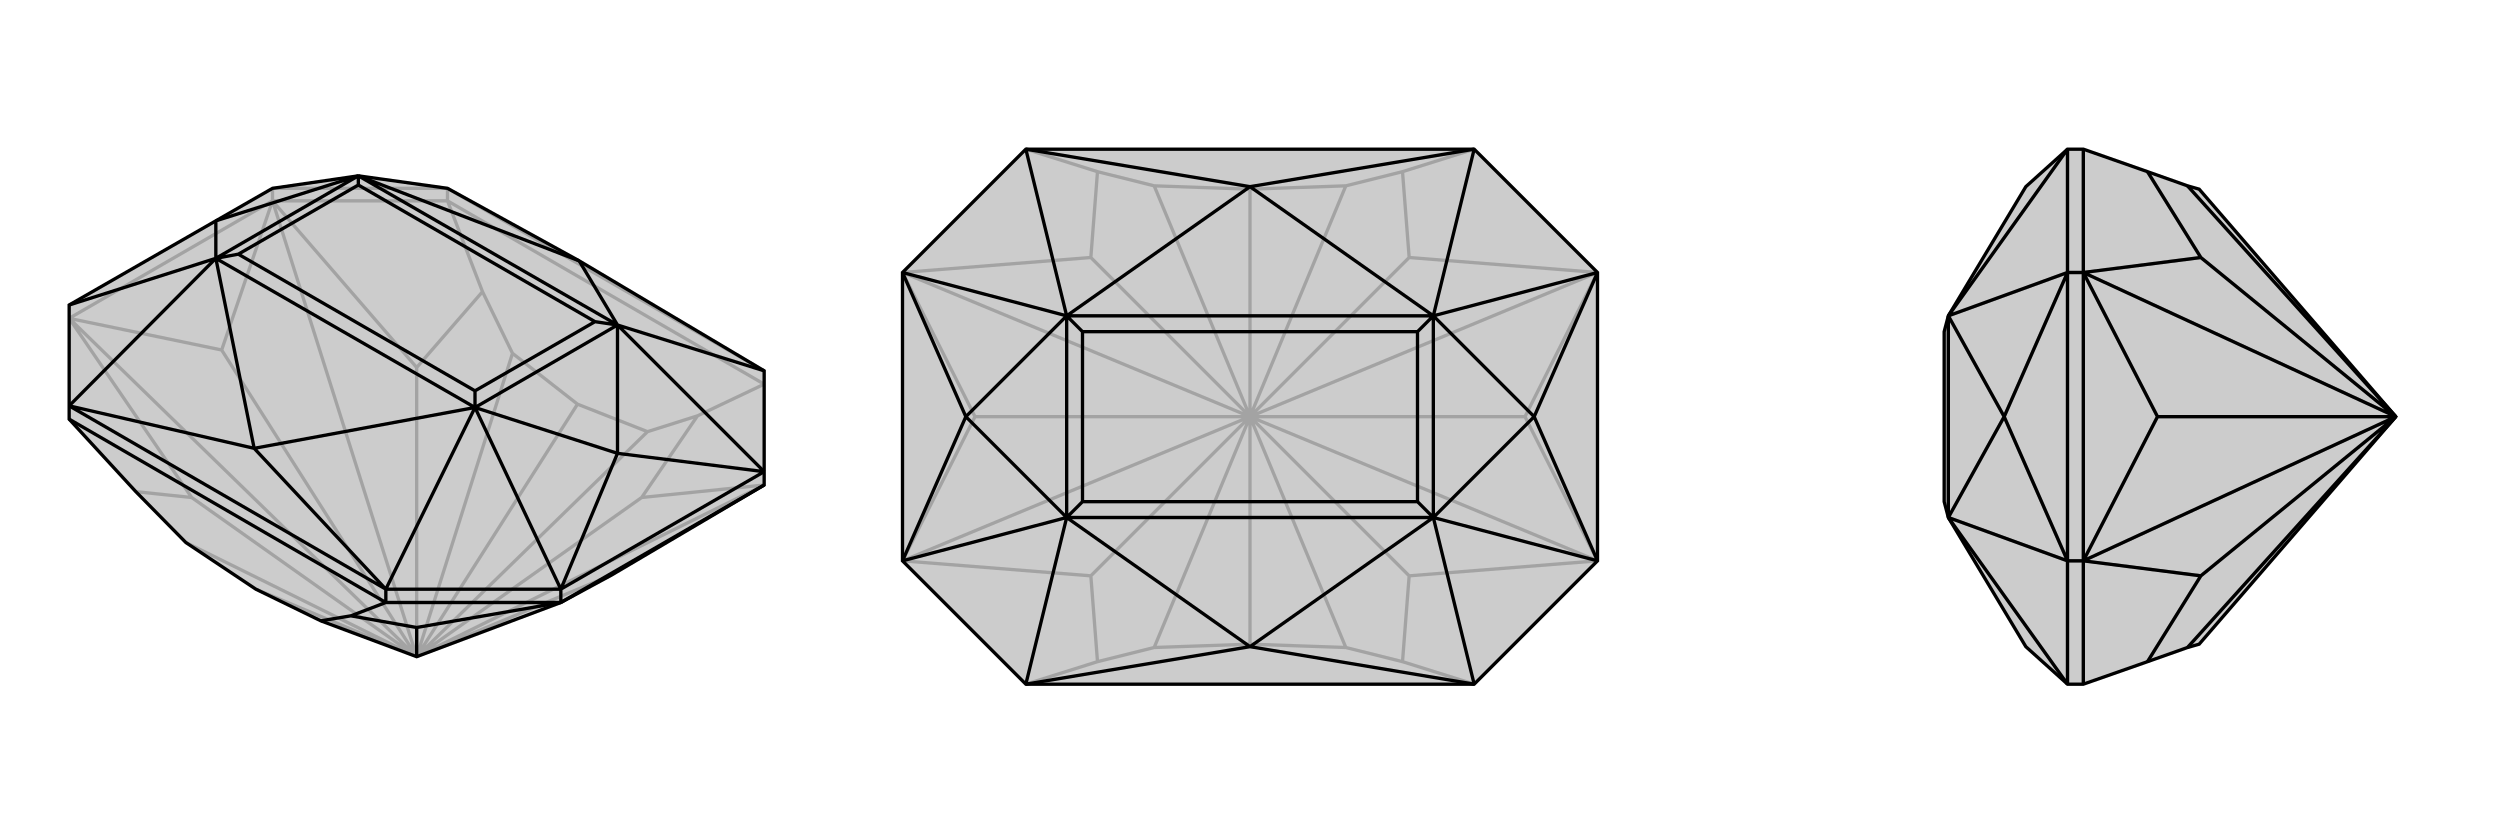 <svg xmlns="http://www.w3.org/2000/svg" viewBox="0 0 3000 1000">
    <g stroke="currentColor" stroke-width="4" fill="none" transform="translate(0 -18)">
        <path fill="currentColor" stroke="none" fill-opacity=".2" d="M163,608L223,669L307,725L385,763L500,806L673,741L734,708L917,600L917,584L917,463L695,331L695,331L537,244L430,229L327,244L259,283L83,384L83,505L83,521z" />
<path stroke-opacity=".2" d="M327,259L327,244M537,259L537,244M917,479L537,259M917,479L837,517M537,259L327,259M537,259L579,368M327,259L83,400M500,806L734,708M917,600L770,615M917,600L500,806M837,517L777,536M837,517L770,615M500,806L770,615M777,536L693,503M500,806L777,536M693,503L615,442M500,806L693,503M579,368L615,442M579,368L500,459M500,806L615,442M327,259L500,459M500,806L500,459M327,259L266,438M327,259L500,806M83,400L266,438M500,806L266,438M83,400L230,615M83,400L500,806M163,608L230,615M500,806L230,615M500,806L307,725M500,806L223,669M917,463L537,244M537,244L327,244" />
<path d="M163,608L223,669L307,725L385,763L500,806L673,741L734,708L917,600L917,584L917,463L695,331L695,331L537,244L430,229L327,244L259,283L83,384L83,505L83,521z" />
<path d="M673,741L673,725M463,741L463,725M463,741L83,521M463,741L673,741M463,741L421,757M673,741L917,600M421,757L385,763M421,757L500,771M673,741L500,771M500,771L500,806M463,725L83,505M463,725L673,725M917,584L673,725M917,463L741,408M463,725L305,556M463,725L570,507M83,505L305,556M83,505L259,328M917,584L741,408M917,584L741,562M673,725L570,507M673,725L741,562M83,384L259,328M695,331L741,408M695,331L430,229M305,556L305,556M305,556L570,507M305,556L259,328M741,408L741,562M570,507L741,562M259,328L259,283M430,229L259,283M741,408L430,229M570,507L259,328M741,408L570,507M741,408L714,404M570,507L570,487M430,229L259,328M430,229L430,240M259,328L286,323M714,404L430,240M570,487L286,323M714,404L570,487M430,240L286,323" />
    </g>
    <g stroke="currentColor" stroke-width="4" fill="none" transform="translate(1000 0)">
        <path fill="currentColor" stroke="none" fill-opacity=".2" d="M231,179L83,327L83,673L231,821L769,821L917,673L917,327L769,179z" />
<path stroke-opacity=".2" d="M769,821L683,794M769,179L683,206M231,179L317,206M231,821L317,794M615,777L500,773M683,794L615,777M683,794L691,691M615,777L500,500M917,673L691,691M691,691L500,500M917,673L830,500M917,673L500,500M917,327L830,500M500,500L830,500M917,327L691,309M917,327L500,500M683,206L615,223M683,206L691,309M500,500L691,309M615,223L500,227M500,500L615,223M500,227L385,223M500,500L500,227M317,206L385,223M317,206L309,309M500,500L385,223M83,327L309,309M500,500L309,309M83,327L170,500M83,327L500,500M83,673L170,500M500,500L170,500M83,673L309,691M83,673L500,500M317,794L385,777M317,794L309,691M500,500L309,691M500,773L385,777M500,500L500,773M500,500L385,777" />
<path d="M231,179L83,327L83,673L231,821L769,821L917,673L917,327L769,179z" />
<path d="M769,179L500,224M769,179L720,379M769,821L500,776M769,821L720,621M231,821L500,776M231,821L280,621M231,179L500,224M231,179L280,379M917,327L720,379M917,327L841,500M917,673L720,621M917,673L841,500M83,673L280,621M83,673L159,500M83,327L280,379M83,327L159,500M500,224L500,224M500,224L720,379M500,224L280,379M500,776L500,776M500,776L720,621M500,776L280,621M720,379L841,500M720,621L841,500M280,621L159,500M280,379L159,500M720,379L280,379M720,621L280,621M720,379L720,621M720,379L701,398M720,621L701,602M280,379L280,621M280,379L299,398M280,621L299,602M701,398L299,398M701,602L299,602M701,398L701,602M299,398L299,602" />
    </g>
    <g stroke="currentColor" stroke-width="4" fill="none" transform="translate(2000 0)">
        <path fill="currentColor" stroke="none" fill-opacity=".2" d="M577,794L625,777L639,773L875,500L639,227L625,223L577,206L500,179L481,179L431,224L338,379L333,398L333,602L338,621L431,776L481,821L500,821z" />
<path stroke-opacity=".2" d="M500,327L481,327M500,673L481,673M500,179L500,327M500,821L500,673M500,327L500,673M577,206L641,309M875,500L625,223M500,327L641,309M875,500L641,309M500,327L589,500M500,327L875,500M500,673L589,500M875,500L589,500M500,673L641,691M500,673L875,500M577,794L641,691M875,500L641,691M875,500L625,777M481,821L481,673M481,179L481,327M481,673L481,327M481,821L338,621M481,179L338,379M481,673L338,621M481,673L405,500M481,327L338,379M481,327L405,500M338,621L405,500M338,379L405,500M338,379L338,621" />
<path d="M577,794L625,777L639,773L875,500L639,227L625,223L577,206L500,179L481,179L431,224L338,379L333,398L333,602L338,621L431,776L481,821L500,821z" />
<path d="M500,673L481,673M500,327L481,327M500,821L500,673M500,179L500,327M500,673L500,327M577,794L641,691M625,777L875,500M500,673L641,691M641,691L875,500M500,673L589,500M500,673L875,500M500,327L589,500M875,500L589,500M500,327L641,309M500,327L875,500M577,206L641,309M875,500L641,309M875,500L625,223M481,179L481,327M481,821L481,673M481,327L481,673M481,179L338,379M481,821L338,621M481,327L338,379M481,327L405,500M481,673L338,621M481,673L405,500M338,379L405,500M338,621L405,500M338,379L338,621" />
    </g>
</svg>